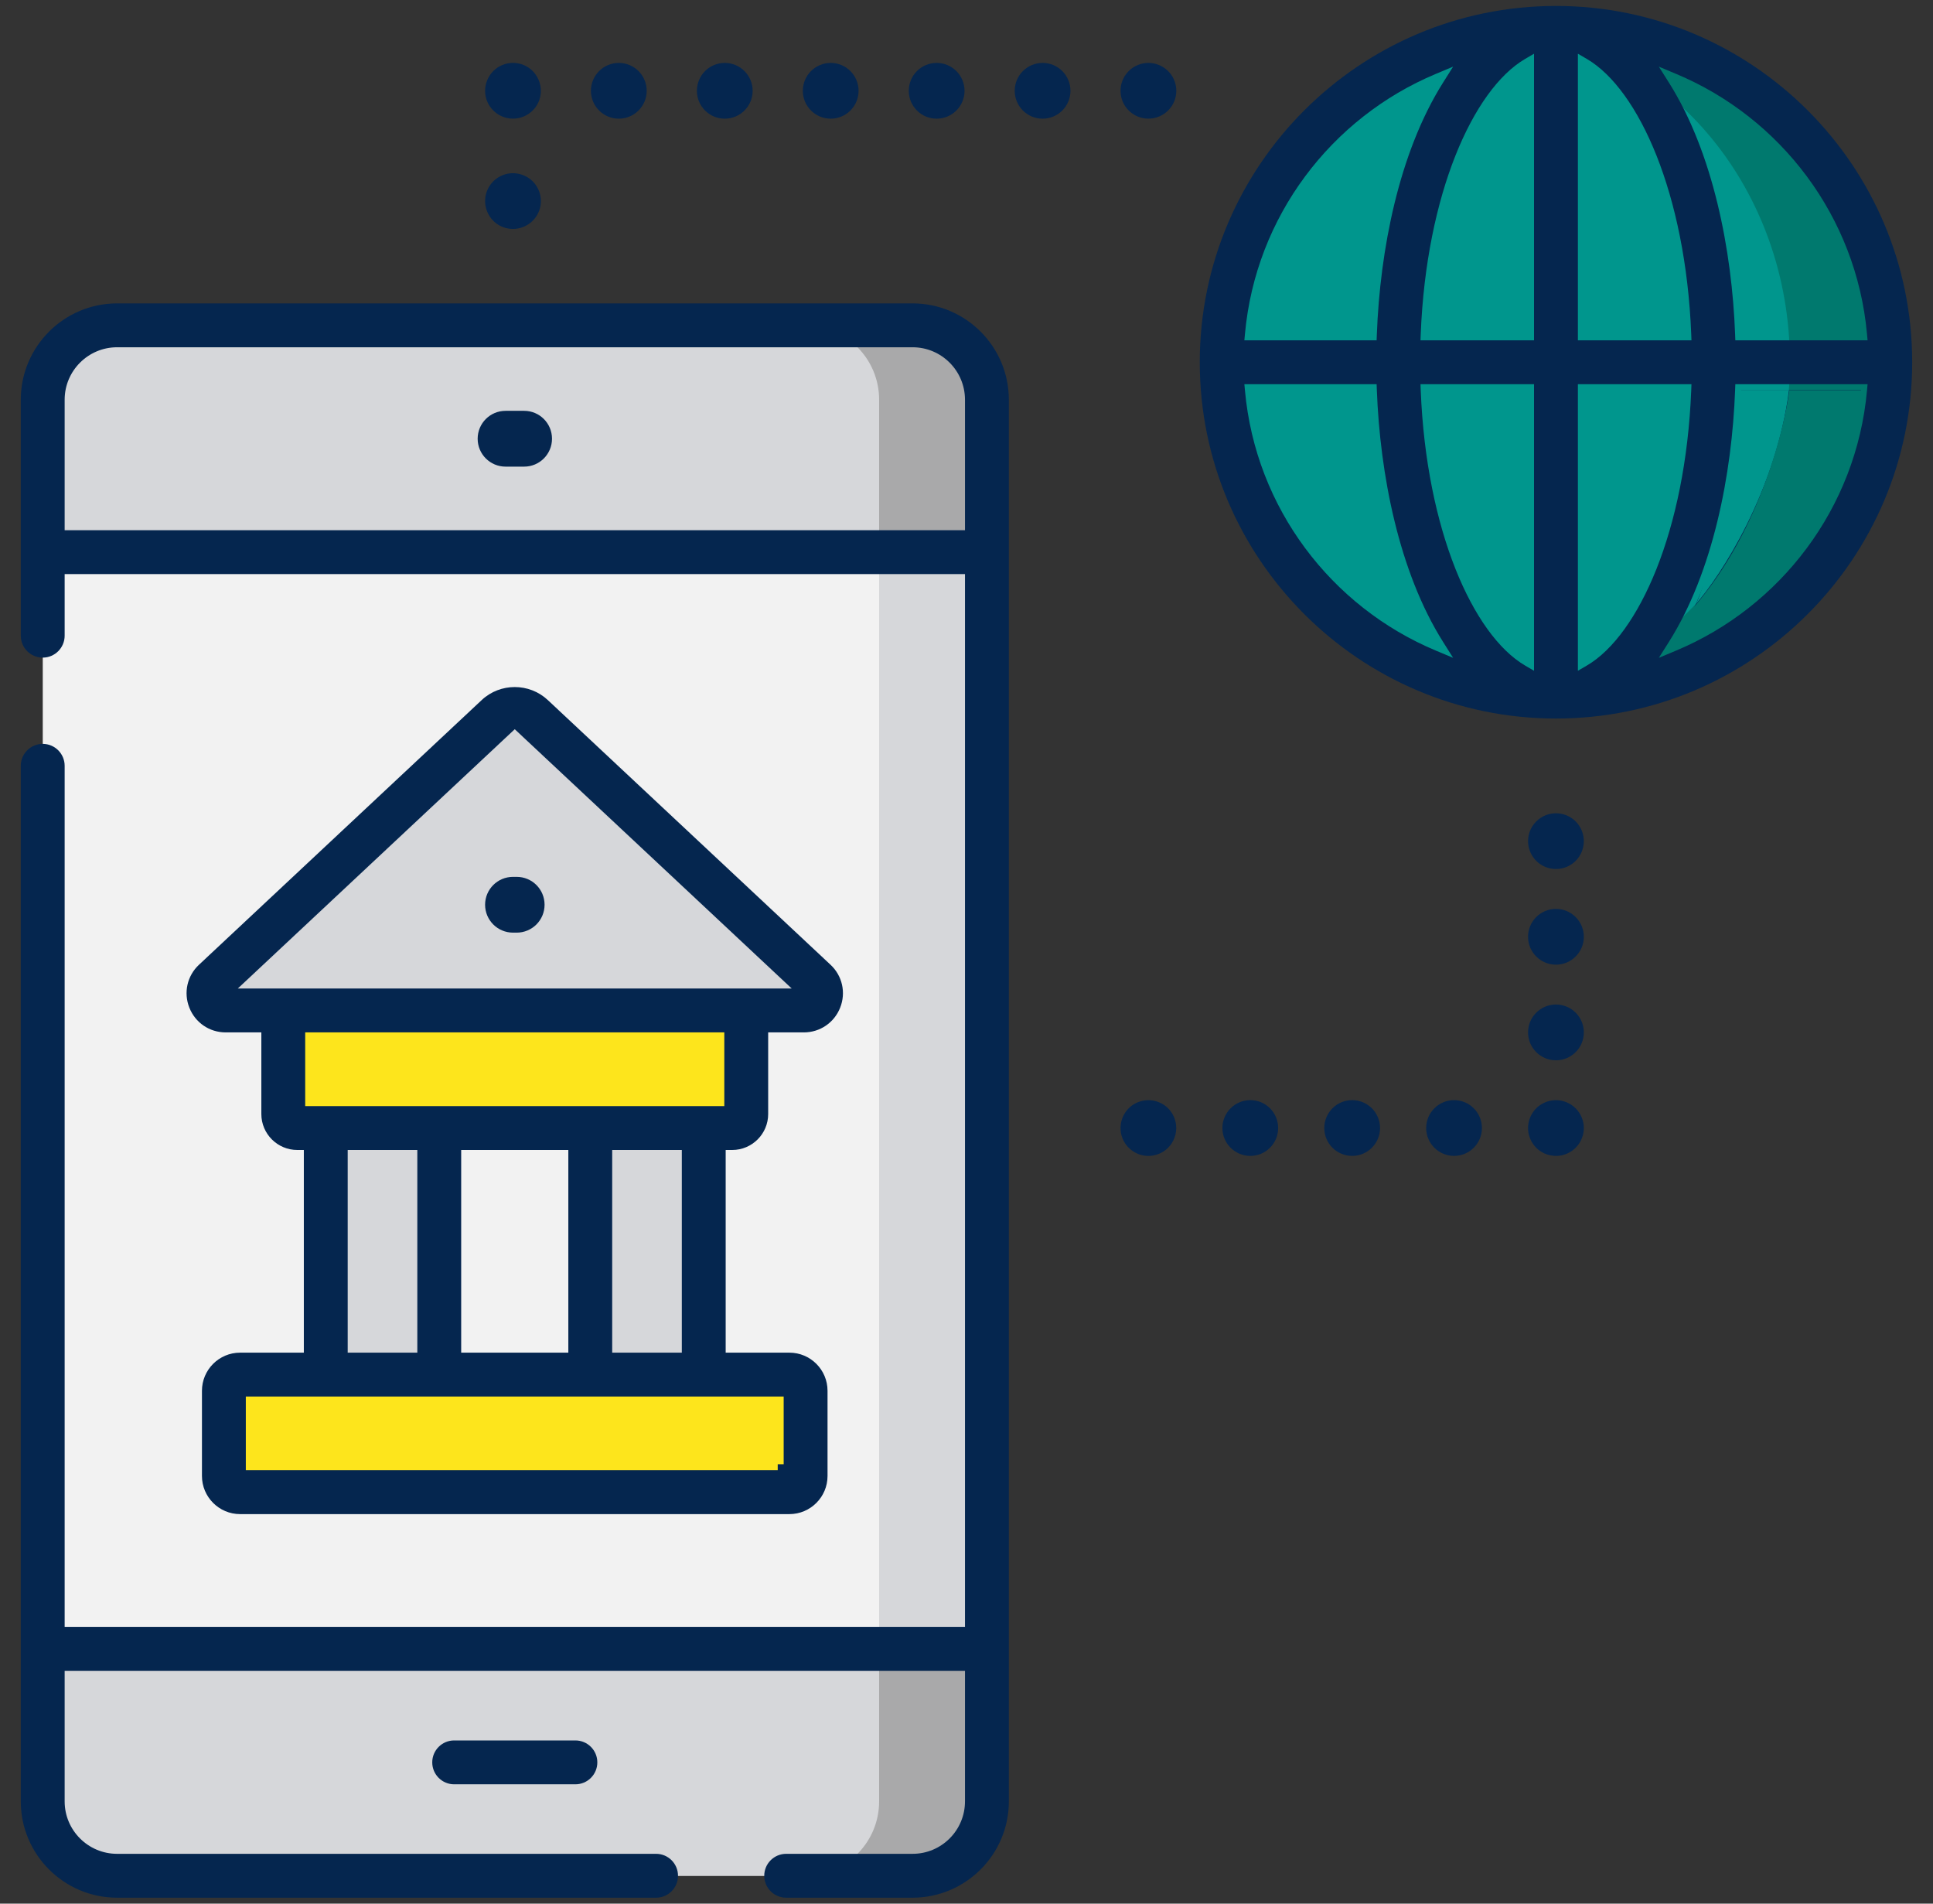 <?xml version="1.0" encoding="UTF-8"?>
<svg xmlns="http://www.w3.org/2000/svg" width="65" height="64" viewBox="0 0 65 64" fill="none">
  <rect x="0" y="0" width="65" height="64" fill="#333333" stroke="none"/>
  <g clip-path="url(#clip0_859_3739)">
    <path d="M60.261 20.129C64.65 15.74 64.65 8.624 60.261 4.235C55.872 -0.154 48.756 -0.154 44.367 4.235C39.978 8.624 39.978 15.74 44.367 20.129C48.756 24.518 55.872 24.518 60.261 20.129Z" fill="#00968D"></path>
    <path d="M52.323 0.938C51.905 0.938 51.492 0.961 51.086 1.006C56.205 1.621 60.188 6.388 60.188 12.178C60.188 17.968 56.205 22.735 51.086 23.351C51.492 23.395 51.905 23.419 52.323 23.419C58.531 23.419 63.563 18.386 63.563 12.178C63.563 5.97 58.531 0.938 52.323 0.938Z" fill="#00796E"></path>
    <path d="M1.438 13.438V60.562C1.438 61.943 2.557 63.062 3.938 63.062H30.688C32.068 63.062 33.188 61.943 33.188 60.562V13.438C33.188 12.057 32.068 10.938 30.688 10.938H3.938C2.557 10.938 1.438 12.057 1.438 13.438Z" fill="#F2F2F2"></path>
    <path d="M30.688 10.938H27.062C28.443 10.938 29.562 12.057 29.562 13.438V60.562C29.562 61.943 28.443 63.062 27.062 63.062H30.688C32.068 63.062 33.188 61.943 33.188 60.562V13.438C33.188 12.057 32.068 10.938 30.688 10.938Z" fill="#D6D7DA"></path>
    <path d="M33.188 60.562V55.438H1.438V60.562C1.438 61.943 2.557 63.062 3.938 63.062H30.688C32.068 63.062 33.188 61.943 33.188 60.562Z" fill="#D6D7DA"></path>
    <path d="M33.188 60.562V55.438H29.562V60.562C29.562 61.943 28.443 63.062 27.062 63.062H30.688C32.068 63.062 33.188 61.943 33.188 60.562Z" fill="#A9A9AA"></path>
    <path d="M33.188 13.438V18.562H1.438V13.438C1.438 12.057 2.557 10.938 3.938 10.938H30.688C32.068 10.938 33.188 12.057 33.188 13.438Z" fill="#D6D7DA"></path>
    <path d="M29.562 13.438V18.562H33.188V13.438C33.188 12.057 32.068 10.938 30.688 10.938H27.062C28.443 10.938 29.562 12.057 29.562 13.438Z" fill="#A9A9AA"></path>
    <path d="M16.706 24.073L7.197 32.973C6.816 33.331 7.068 33.971 7.592 33.971H27.032C27.555 33.971 27.808 33.331 27.427 32.973L17.919 24.073C17.577 23.754 17.047 23.754 16.706 24.073Z" fill="#D6D7DA"></path>
    <path d="M24.625 37.924H9.998C9.738 37.924 9.527 37.713 9.527 37.453V33.971H25.096V37.453C25.096 37.713 24.885 37.924 24.625 37.924Z" fill="#FDE51C"></path>
    <path d="M26.547 50.166H8.076C7.775 50.166 7.531 49.923 7.531 49.622V46.758C7.531 46.457 7.775 46.213 8.076 46.213H26.548C26.848 46.213 27.092 46.457 27.092 46.758V49.622C27.092 49.923 26.848 50.166 26.547 50.166Z" fill="#FDE51C"></path>
    <path d="M19.852 37.924H23.668V46.213H19.852V37.924Z" fill="#D6D7DA"></path>
    <path d="M10.957 37.924H14.773V46.213H10.957V37.924Z" fill="#D6D7DA"></path>
    <path fill-rule="evenodd" clip-rule="evenodd" d="M62.56 11.041C62.56 11.041 62.56 11.041 62.56 11.041C62.541 10.867 62.518 10.694 62.49 10.523C62.518 10.694 62.541 10.867 62.56 11.041ZM42.081 11.06C42.075 11.12 42.069 11.18 42.063 11.241H46.098C46.2 8.509 46.79 5.339 48.176 2.967C48.178 2.963 48.18 2.959 48.182 2.956M56.609 21.546C56.609 21.546 56.609 21.546 56.609 21.546C56.926 21.4 57.234 21.239 57.533 21.063C60.267 19.453 62.196 16.617 62.56 13.316C62.561 13.309 62.562 13.303 62.563 13.297C62.569 13.237 62.575 13.176 62.581 13.116H58.546C58.444 15.848 57.854 19.017 56.468 21.39C56.466 21.394 56.464 21.397 56.462 21.401M58.353 11.441H62.8L62.78 11.223C62.422 7.277 59.875 3.955 56.366 2.486L55.781 2.241L56.12 2.777C57.607 5.135 58.24 8.417 58.346 11.248L58.353 11.441ZM51.584 11.441V1.806L51.283 1.982C50.398 2.5 49.57 3.65 48.941 5.231C48.31 6.82 47.868 8.872 47.774 11.233L47.766 11.441H51.584ZM51.584 22.551V12.916H47.766L47.774 13.124C47.868 15.485 48.31 17.537 48.941 19.125C49.57 20.706 50.398 21.856 51.283 22.375L51.584 22.551ZM53.059 12.916V22.551L53.361 22.375C54.246 21.856 55.074 20.706 55.703 19.125C56.334 17.537 56.776 15.485 56.87 13.124L56.878 12.916H53.059ZM53.059 1.806V11.441H56.878L56.87 11.233C56.776 8.872 56.334 6.82 55.703 5.231C55.074 3.65 54.246 2.5 53.361 1.982L53.059 1.806ZM48.525 2.777L48.863 2.241L48.278 2.486C44.769 3.955 42.222 7.277 41.864 11.223L41.844 11.441H46.291L46.298 11.248C46.404 8.417 47.037 5.135 48.525 2.777ZM46.291 12.916H41.844L41.864 13.134C42.222 17.08 44.769 20.401 48.278 21.871L48.863 22.116L48.525 21.58C47.035 19.218 46.404 15.933 46.298 13.108L46.291 12.916ZM56.12 21.58L55.781 22.116L56.366 21.871C59.875 20.401 62.422 17.08 62.78 13.134L62.8 12.916H58.353L58.346 13.108C58.24 15.94 57.607 19.222 56.12 21.58ZM40.344 12.178C40.344 5.574 45.717 0.2 52.322 0.2C58.927 0.2 64.3 5.574 64.3 12.178C64.3 18.783 58.927 24.157 52.322 24.157C45.717 24.157 40.344 18.783 40.344 12.178Z" fill="#05264F"></path>
    <path fill-rule="evenodd" clip-rule="evenodd" d="M32.449 19.3H2.174V21.371C2.174 21.779 1.844 22.109 1.437 22.109C1.029 22.109 0.699 21.779 0.699 21.371V13.438C0.699 11.653 2.152 10.2 3.937 10.2H30.687C32.472 10.2 33.924 11.653 33.924 13.438V60.563C33.924 62.348 32.472 63.8 30.687 63.8H26.437C26.029 63.8 25.699 63.47 25.699 63.063C25.699 62.655 26.029 62.325 26.437 62.325H30.687C31.659 62.325 32.449 61.535 32.449 60.563V56.175H2.174V60.563C2.174 61.535 2.965 62.325 3.937 62.325H22.062C22.469 62.325 22.799 62.655 22.799 63.063C22.799 63.47 22.469 63.8 22.062 63.8H3.937C2.152 63.8 0.699 62.348 0.699 60.563V25.746C0.699 25.339 1.029 25.009 1.437 25.009C1.844 25.009 2.174 25.339 2.174 25.746V54.7H32.449V19.3ZM2.174 13.438V17.825H32.449V13.438C32.449 12.466 31.659 11.675 30.687 11.675H3.937C2.965 11.675 2.174 12.466 2.174 13.438Z" fill="#05264F"></path>
    <path fill-rule="evenodd" clip-rule="evenodd" d="M14.535 59.25C14.535 58.843 14.865 58.513 15.273 58.513H19.348C19.756 58.513 20.086 58.843 20.086 59.25C20.086 59.658 19.756 59.988 19.348 59.988H15.273C14.865 59.988 14.535 59.658 14.535 59.25Z" fill="#05264F"></path>
    <path d="M17.625 13.812H17C16.482 13.812 16.062 14.232 16.062 14.75C16.062 15.268 16.482 15.688 17 15.688H17.625C18.143 15.688 18.562 15.268 18.562 14.75C18.562 14.232 18.143 13.812 17.625 13.812Z" fill="#05264F"></path>
    <path fill-rule="evenodd" clip-rule="evenodd" d="M27.03 34.709H25.831V37.453C25.831 38.12 25.289 38.662 24.622 38.662H24.402V45.476H26.545C27.252 45.476 27.827 46.051 27.827 46.758V49.622C27.827 50.329 27.252 50.904 26.545 50.904H8.073C7.367 50.904 6.791 50.329 6.791 49.622V46.758C6.791 46.051 7.367 45.476 8.073 45.476H10.217V38.662H9.997C9.33 38.662 8.788 38.12 8.788 37.453V34.709H7.589C7.045 34.709 6.566 34.383 6.367 33.877C6.167 33.372 6.294 32.806 6.691 32.435L16.199 23.535C16.821 22.953 17.797 22.953 18.42 23.535L27.928 32.435C28.325 32.806 28.452 33.372 28.252 33.877C28.052 34.383 27.573 34.709 27.03 34.709ZM26.623 33.234L17.309 24.516L7.996 33.234H26.623ZM24.356 37.187V34.709H10.263V37.187H24.356ZM15.508 38.662V45.476H19.111V38.662H15.508ZM14.033 38.662H11.692V45.476H14.033V38.662ZM8.266 46.951V49.429H26.152L26.152 49.229H26.152H26.352V46.951H8.266ZM20.586 45.476H22.927V38.662H20.586V45.476Z" fill="#05264F"></path>
    <path d="M17.25 31.355H17.375C17.893 31.355 18.312 30.935 18.312 30.417C18.312 29.899 17.893 29.48 17.375 29.48H17.25C16.732 29.48 16.312 29.899 16.312 30.417C16.312 30.935 16.732 31.355 17.25 31.355Z" fill="#05264F"></path>
    <path d="M52.322 29.216C52.837 29.216 53.258 28.8 53.258 28.279C53.258 27.847 52.962 27.455 52.504 27.36C51.919 27.245 51.383 27.695 51.383 28.279C51.383 28.78 51.787 29.216 52.322 29.216Z" fill="#05264F"></path>
    <path d="M52.32 33.772C51.803 33.772 51.383 34.191 51.383 34.709C51.383 35.227 51.803 35.647 52.32 35.647C52.839 35.647 53.259 35.227 53.259 34.709C53.259 34.191 52.839 33.772 52.32 33.772Z" fill="#05264F"></path>
    <path d="M52.32 30.557C51.803 30.557 51.383 30.977 51.383 31.494C51.383 32.012 51.803 32.432 52.32 32.432C52.839 32.432 53.259 32.012 53.259 31.494C53.259 30.977 52.839 30.557 52.32 30.557Z" fill="#05264F"></path>
    <path d="M52.503 37.005C52.139 36.932 51.748 37.088 51.541 37.404C51.301 37.767 51.33 38.25 51.657 38.588C51.862 38.793 52.172 38.906 52.504 38.844C52.882 38.764 53.162 38.482 53.24 38.108C53.339 37.625 53.036 37.116 52.503 37.005Z" fill="#05264F"></path>
    <path d="M45.469 38.861C45.986 38.861 46.406 38.442 46.406 37.924C46.406 37.406 45.986 36.986 45.469 36.986C44.951 36.986 44.531 37.406 44.531 37.924C44.531 38.442 44.951 38.861 45.469 38.861Z" fill="#05264F"></path>
    <path d="M48.895 38.861C49.412 38.861 49.832 38.442 49.832 37.924C49.832 37.406 49.412 36.986 48.895 36.986C48.377 36.986 47.957 37.406 47.957 37.924C47.957 38.442 48.377 38.861 48.895 38.861Z" fill="#05264F"></path>
    <path d="M42.044 36.986C41.526 36.986 41.105 37.406 41.105 37.924C41.105 38.441 41.526 38.861 42.044 38.861C42.562 38.861 42.98 38.441 42.98 37.924C42.98 37.406 42.562 36.986 42.044 36.986Z" fill="#05264F"></path>
    <path d="M38.975 37.059C38.553 36.884 38.075 37.042 37.837 37.404C37.518 37.887 37.697 38.554 38.258 38.79C38.659 38.96 39.149 38.82 39.395 38.445C39.733 37.933 39.501 37.269 38.975 37.059Z" fill="#05264F"></path>
    <path d="M17.609 7.625C17.982 7.467 18.188 7.116 18.188 6.76C18.188 6.517 18.093 6.277 17.913 6.096C17.695 5.879 17.371 5.779 17.066 5.84C16.612 5.936 16.312 6.325 16.312 6.76C16.312 7.006 16.413 7.249 16.587 7.423C16.838 7.68 17.251 7.776 17.609 7.625Z" fill="#05264F"></path>
    <path d="M17.25 3.989C17.706 3.989 18.089 3.659 18.169 3.236C18.232 2.93 18.131 2.608 17.913 2.389C17.739 2.214 17.497 2.114 17.25 2.114C17.004 2.114 16.761 2.214 16.587 2.389C16.413 2.564 16.312 2.805 16.312 3.052C16.312 3.574 16.737 3.989 17.25 3.989Z" fill="#05264F"></path>
    <path d="M24.371 3.99C24.889 3.99 25.309 3.571 25.309 3.053C25.309 2.535 24.889 2.115 24.371 2.115C23.853 2.115 23.434 2.535 23.434 3.053C23.434 3.571 23.853 3.99 24.371 3.99Z" fill="#05264F"></path>
    <path d="M31.496 3.99C32.014 3.99 32.434 3.571 32.434 3.053C32.434 2.535 32.014 2.115 31.496 2.115C30.978 2.115 30.559 2.535 30.559 3.053C30.559 3.571 30.978 3.99 31.496 3.99Z" fill="#05264F"></path>
    <path d="M27.934 3.99C28.451 3.99 28.871 3.571 28.871 3.053C28.871 2.535 28.451 2.115 27.934 2.115C27.416 2.115 26.996 2.535 26.996 3.053C26.996 3.571 27.416 3.99 27.934 3.99Z" fill="#05264F"></path>
    <path d="M20.809 3.99C21.326 3.99 21.746 3.571 21.746 3.053C21.746 2.535 21.326 2.115 20.809 2.115C20.291 2.115 19.871 2.535 19.871 3.053C19.871 3.571 20.291 3.99 20.809 3.99Z" fill="#05264F"></path>
    <path d="M35.059 3.99C35.576 3.99 35.996 3.571 35.996 3.053C35.996 2.535 35.576 2.115 35.059 2.115C34.541 2.115 34.121 2.535 34.121 3.053C34.121 3.571 34.541 3.99 35.059 3.99Z" fill="#05264F"></path>
    <path d="M38.8 2.133C38.68 2.109 38.555 2.109 38.433 2.133C37.977 2.229 37.68 2.618 37.68 3.052C37.68 3.583 38.111 3.989 38.617 3.989C39.128 3.989 39.555 3.576 39.555 3.052C39.555 2.619 39.256 2.229 38.8 2.133Z" fill="#05264F"></path>
    <path d="M57.002 20.336C57.361 19.834 58.217 16.055 58.516 13.111H60.158C59.728 16.495 57.859 19.375 57.002 20.336Z" fill="#00968D"></path>
    <path d="M62.586 13.125H60.168C60.029 14.226 59.25 17.769 56.947 20.425C56.746 20.697 56.243 21.666 56.035 21.877C60.91 20.316 62.682 14.866 62.586 13.125Z" fill="#00796E"></path>
    <path d="M46.207 11.343H41.992C42.483 8.475 46.553 4.342 48.527 2.634L48.148 3.203C46.549 6.077 46.081 9.817 46.207 11.343Z" fill="#00968D"></path>
  </g>
  <defs>
    <clipPath id="clip0_859_3739">
      <rect width="64" height="64" fill="white" transform="translate(0.5)"></rect>
    </clipPath>
  </defs>
</svg>
